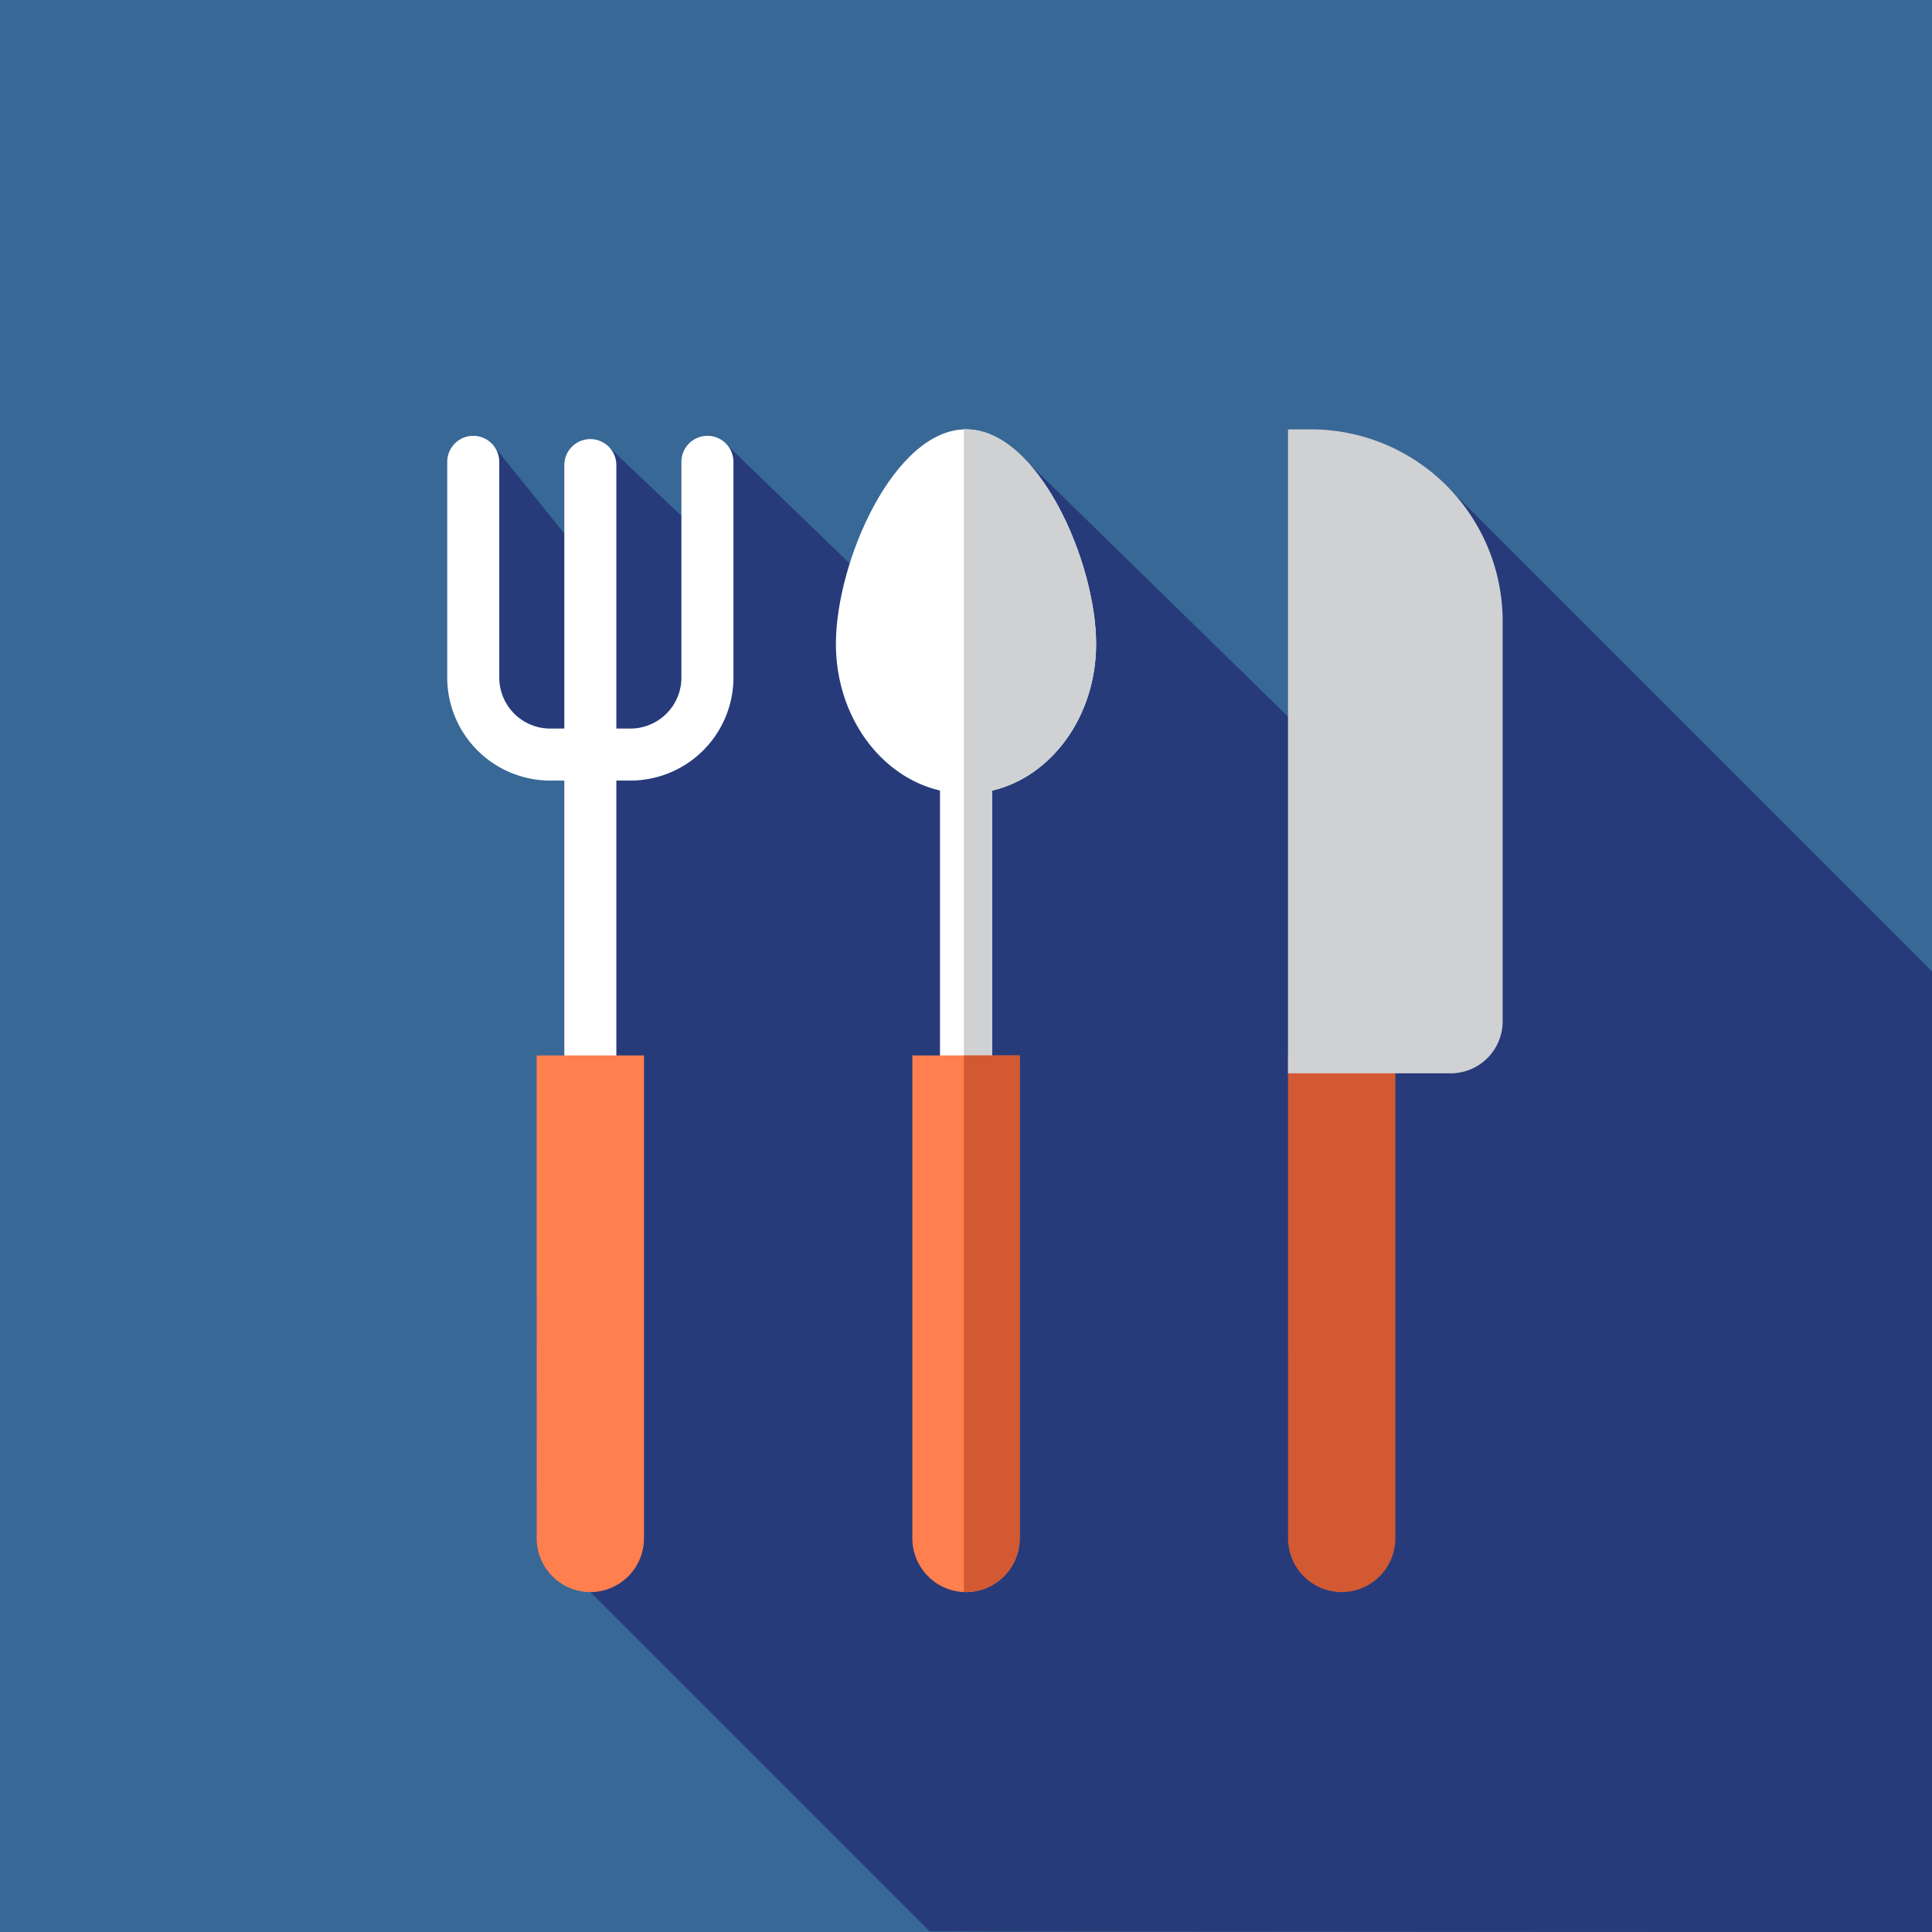 <svg xmlns="http://www.w3.org/2000/svg" width="646" height="646" viewBox="0 0 646 646"><defs><style>.a{fill:#386895;}.b{fill:#273b7a;}.c{fill:#d35933;}.d{fill:#d0d1d3;}.e{fill:#fff;}.f{fill:#ff7f4f;}</style></defs><title>fork</title><rect class="a" width="646" height="646"/><path class="b" d="M579,257.81l-160-160L402.1,210.15,277,87.93l-18.29,73.63L176.44,82.14l-6.34,32.13L137.13,83,128,119.24,97.57,81.47,97,87.16,90.75,97.83v62.43l35.12,35.12,5.61,23.37-1.08,246.61,113.4,113.4c4.06.15,326.8.25,326.8.25H579" transform="translate(67 67)"/><path class="c" d="M363.67,285.91h35.89v161.5a18,18,0,0,1-17.94,17.94h0a18,18,0,0,1-17.94-17.94Z" transform="translate(67 67)"/><path class="d" d="M418,291.89H363.67V76.56h7.61a64.17,64.17,0,0,1,64.16,64.16V274.49A17.4,17.4,0,0,1,418,291.89Z" transform="translate(67 67)"/><path class="e" d="M299.5,148.33c0-27.63-19.48-71.78-43.5-71.78s-43.5,44.15-43.5,71.78c0,24.2,14.95,44.39,34.8,49V327.78h17.4V197.36C284.56,192.72,299.5,172.54,299.5,148.33Z" transform="translate(67 67)"/><path class="d" d="M256,76.56c-.24,0-.48,0-.72,0V327.78h9.43V197.36c19.86-4.64,34.8-24.82,34.8-49C299.5,120.7,280,76.56,256,76.56Z" transform="translate(67 67)"/><path class="f" d="M238.06,285.91h35.89v161.5A18,18,0,0,1,256,465.35h0a18,18,0,0,1-17.94-17.94V285.91Z" transform="translate(67 67)"/><path class="c" d="M255.28,285.91V465.32c.24,0,.48,0,.72,0a18,18,0,0,0,17.94-17.94V285.91H255.28Z" transform="translate(67 67)"/><path class="e" d="M169.54,78.73a8.7,8.7,0,0,0-8.7,8.7v72.34a17.06,17.06,0,0,1-17.23,16.84h-4.52V88.52a8.7,8.7,0,1,0-17.4,0v88.09h-4.52a17.06,17.06,0,0,1-17.23-16.84V87.43a8.7,8.7,0,1,0-17.4,0v72.34A34.48,34.48,0,0,0,117.17,194h4.52V327.78a8.7,8.7,0,0,0,17.4,0V194h4.52a34.48,34.48,0,0,0,34.63-34.24V87.43A8.7,8.7,0,0,0,169.54,78.73Z" transform="translate(67 67)"/><path class="f" d="M112.44,285.91h35.89v161.5a18,18,0,0,1-17.94,17.94h0a18,18,0,0,1-17.94-17.94Z" transform="translate(67 67)"/></svg>